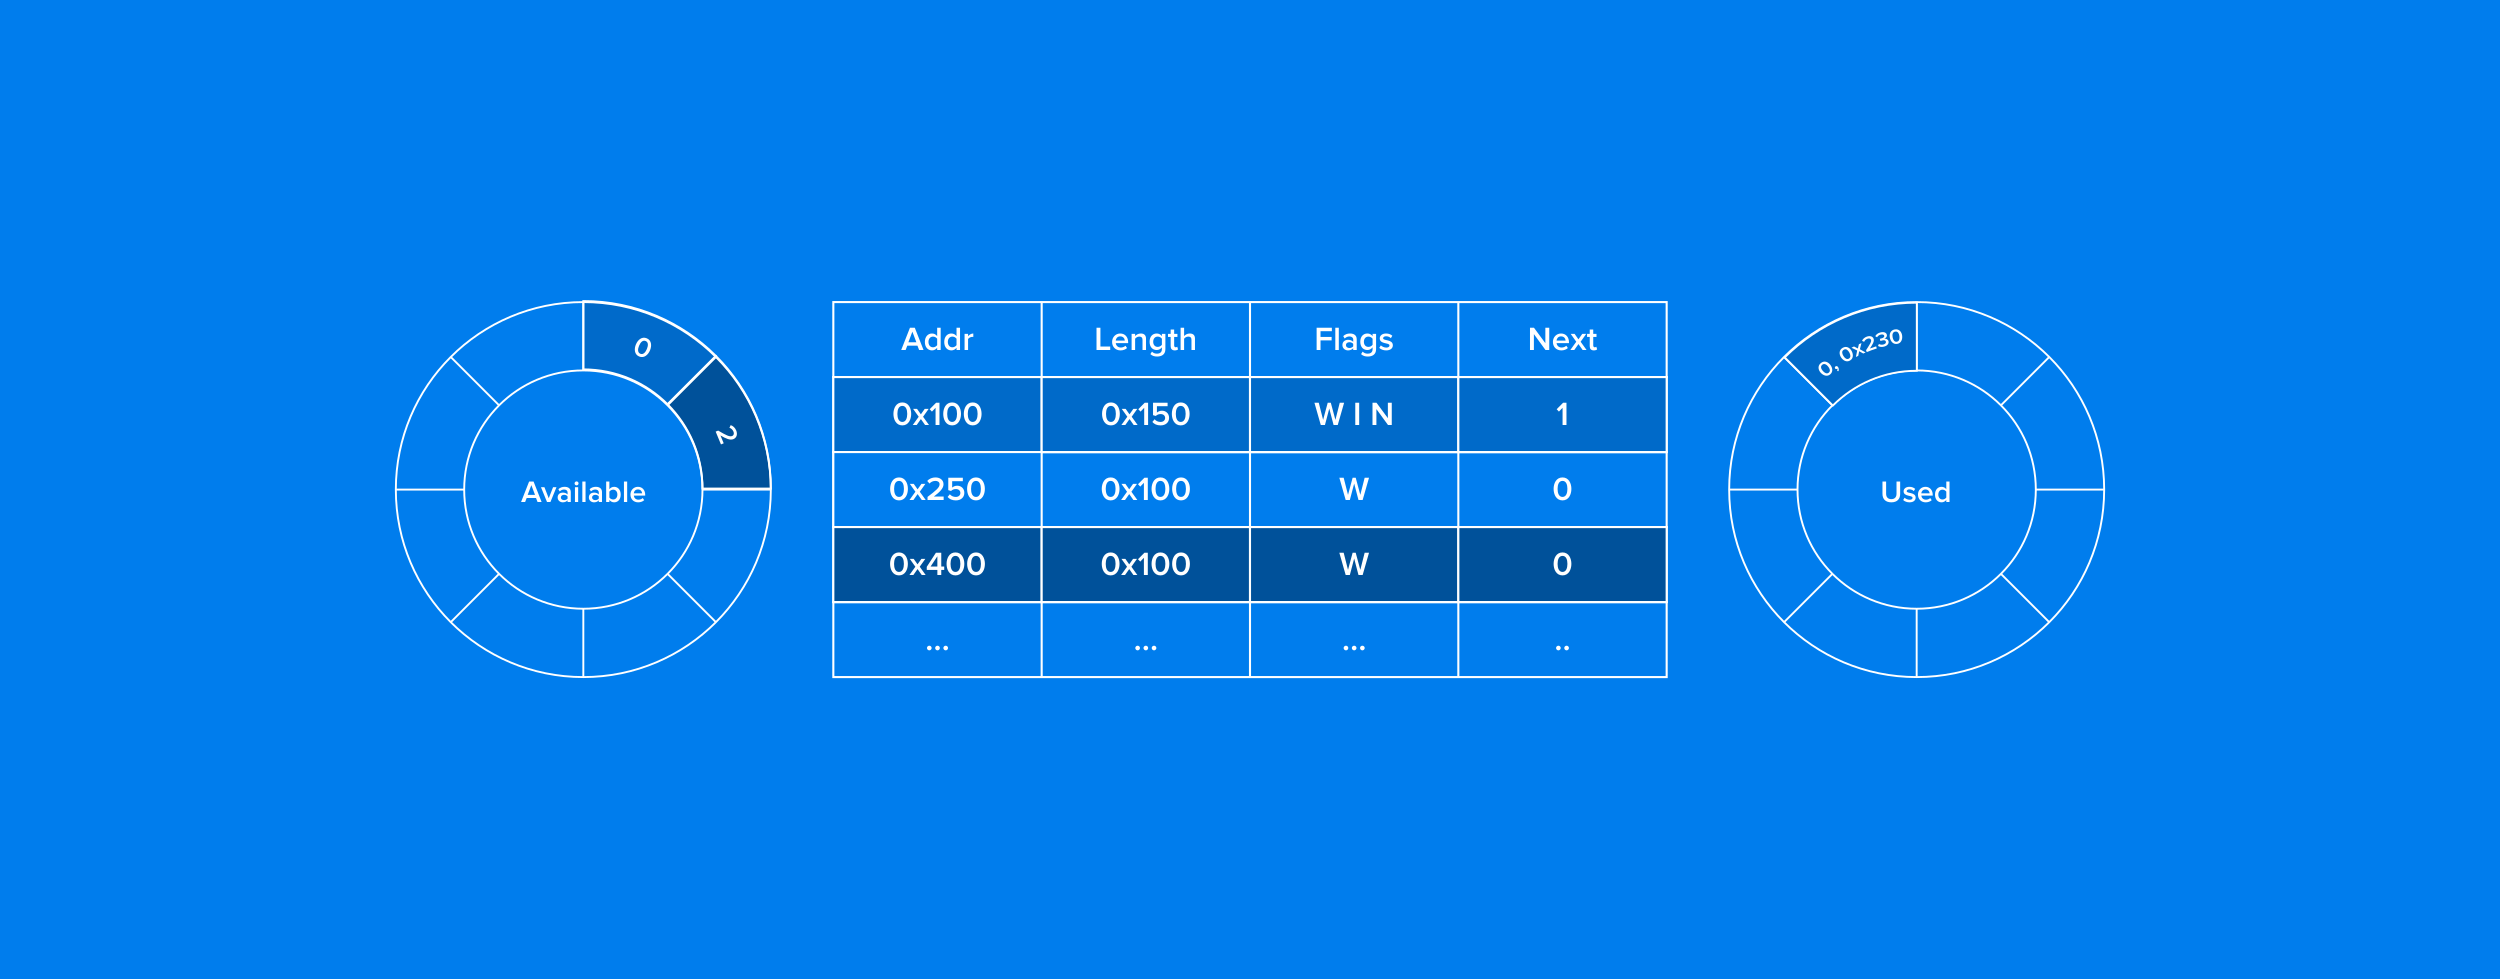 <svg width="1200" height="470" viewBox="0 0 1200 470" fill="none" xmlns="http://www.w3.org/2000/svg">
<rect width="1200" height="470" fill="#007DED"/>
<path d="M343.64 170.861L320.445 194.056C310.095 183.706 295.8 177.302 280 177.302V144.5C304.856 144.5 327.354 154.574 343.64 170.861Z" fill="black" fill-opacity="0.15" stroke="white" stroke-width="0.918" stroke-miterlimit="10"/>
<path d="M370 234.503H337.198C337.198 218.703 330.794 204.408 320.444 194.058L343.639 170.863C359.926 187.149 370 209.647 370 234.503Z" fill="black" fill-opacity="0.35" stroke="white" stroke-width="0.918" stroke-miterlimit="10"/>
<path d="M280 292.194C311.587 292.194 337.193 266.588 337.193 235.001C337.193 203.415 311.587 177.809 280 177.809C248.414 177.809 222.808 203.415 222.808 235.001C222.808 266.588 248.414 292.194 280 292.194Z" stroke="white" stroke-width="0.918" stroke-miterlimit="10"/>
<path d="M280 325C329.706 325 370 284.706 370 235C370 185.294 329.706 145 280 145C230.294 145 190 185.294 190 235C190 284.706 230.294 325 280 325Z" stroke="white" stroke-width="0.918" stroke-miterlimit="10"/>
<path d="M280 177.798V145" stroke="white" stroke-width="0.918" stroke-miterlimit="10"/>
<path d="M239.551 194.548L216.358 171.355" stroke="white" stroke-width="0.918" stroke-miterlimit="10"/>
<path d="M222.798 235.004H190" stroke="white" stroke-width="0.918" stroke-miterlimit="10"/>
<path d="M239.551 275.441L216.358 298.634" stroke="white" stroke-width="0.918" stroke-miterlimit="10"/>
<path d="M280 292.195V324.993" stroke="white" stroke-width="0.918" stroke-miterlimit="10"/>
<path d="M320.44 275.441L343.633 298.634" stroke="white" stroke-width="0.918" stroke-miterlimit="10"/>
<path d="M337.192 235.004H369.991" stroke="white" stroke-width="0.918" stroke-miterlimit="10"/>
<path d="M320.44 194.548L343.633 171.355" stroke="white" stroke-width="0.918" stroke-miterlimit="10"/>
<path d="M259.967 240.945H258.012L257.292 239.05H252.796L252.076 240.945H250.121L253.971 231.144H256.117L259.967 240.945ZM256.807 237.536L255.044 232.863L253.281 237.536H256.807ZM264.218 240.945H262.558L259.663 233.848H261.324L263.396 239.167L265.468 233.848H267.113L264.218 240.945ZM273.975 240.945H272.432V240.166C271.903 240.784 271.065 241.122 270.125 241.122C268.979 241.122 267.671 240.328 267.671 238.77C267.671 237.125 268.964 236.449 270.125 236.449C271.095 236.449 271.903 236.757 272.432 237.36V236.302C272.432 235.479 271.741 234.979 270.771 234.979C269.978 234.979 269.273 235.273 268.67 235.89L268.023 234.817C268.846 234.024 269.875 233.671 271.007 233.671C272.594 233.671 273.975 234.333 273.975 236.228V240.945ZM270.742 240.064C271.403 240.064 272.065 239.814 272.432 239.329V238.241C272.065 237.756 271.403 237.507 270.742 237.507C269.875 237.507 269.214 238.021 269.214 238.785C269.214 239.564 269.875 240.064 270.742 240.064ZM276.754 232.981C276.225 232.981 275.799 232.554 275.799 232.025C275.799 231.496 276.225 231.07 276.754 231.07C277.283 231.07 277.709 231.496 277.709 232.025C277.709 232.554 277.283 232.981 276.754 232.981ZM277.518 240.945H275.975V233.848H277.518V240.945ZM281.063 240.945H279.52V231.144H281.063V240.945ZM288.957 240.945H287.414V240.166C286.885 240.784 286.047 241.122 285.107 241.122C283.961 241.122 282.653 240.328 282.653 238.77C282.653 237.125 283.946 236.449 285.107 236.449C286.077 236.449 286.885 236.757 287.414 237.36V236.302C287.414 235.479 286.723 234.979 285.754 234.979C284.96 234.979 284.255 235.273 283.652 235.89L283.006 234.817C283.828 234.024 284.857 233.671 285.989 233.671C287.576 233.671 288.957 234.333 288.957 236.228V240.945ZM285.724 240.064C286.385 240.064 287.047 239.814 287.414 239.329V238.241C287.047 237.756 286.385 237.507 285.724 237.507C284.857 237.507 284.196 238.021 284.196 238.785C284.196 239.564 284.857 240.064 285.724 240.064ZM292.5 238.815C292.853 239.344 293.602 239.755 294.337 239.755C295.557 239.755 296.336 238.77 296.336 237.389C296.336 236.022 295.557 235.038 294.337 235.038C293.602 235.038 292.853 235.464 292.5 235.993V238.815ZM292.5 240.945H290.957V231.144H292.5V234.832C293.073 234.068 293.896 233.671 294.778 233.671C296.615 233.671 297.937 235.097 297.937 237.389C297.937 239.74 296.6 241.122 294.778 241.122C293.867 241.122 293.044 240.681 292.5 239.975V240.945ZM301.039 240.945H299.496V231.144H301.039V240.945ZM306.332 241.122C304.187 241.122 302.614 239.637 302.614 237.389C302.614 235.332 304.113 233.671 306.215 233.671C308.345 233.671 309.697 235.288 309.697 237.521V237.903H304.231C304.348 238.961 305.142 239.858 306.479 239.858C307.184 239.858 307.993 239.579 308.507 239.064L309.212 240.078C308.492 240.754 307.449 241.122 306.332 241.122ZM308.213 236.801C308.169 235.964 307.596 234.935 306.2 234.935C304.892 234.935 304.275 235.949 304.216 236.801H308.213Z" fill="white"/>
<path d="M343.532 207.169L344.716 206.682C348.569 208.939 350.202 209.783 351.431 209.279C352.321 208.912 352.395 207.976 352.073 207.196C351.661 206.205 350.954 205.618 350.119 205.325L350.725 204.059C351.954 204.435 352.89 205.444 353.385 206.637C354.064 208.279 353.743 210.077 352.046 210.783C350.468 211.435 348.477 210.582 345.826 209.031L347.376 212.783L346.064 213.325L343.523 207.187L343.532 207.169Z" fill="white"/>
<path d="M305.239 165.339C306.119 163.201 308.055 161.385 310.44 162.376C312.817 163.357 312.899 166.018 312.009 168.146C311.128 170.265 309.183 172.119 306.807 171.128C304.413 170.137 304.349 167.458 305.229 165.339H305.239ZM310.505 167.513C311.174 165.889 311.284 164.265 309.899 163.687C308.514 163.119 307.431 164.33 306.752 165.963C306.083 167.577 305.982 169.229 307.367 169.807C308.743 170.376 309.835 169.128 310.505 167.513Z" fill="white"/>
<rect x="400" y="145" width="400" height="36" stroke="white"/>
<path d="M499.5 145V181H500.5V145H499.5Z" fill="white"/>
<path d="M443.299 168H441.171L440.387 165.936H435.491L434.707 168H432.579L436.771 157.328H439.107L443.299 168ZM439.859 164.288L437.939 159.2L436.019 164.288H439.859ZM451.521 168H449.841V166.944C449.249 167.712 448.369 168.192 447.361 168.192C445.393 168.192 443.937 166.688 443.937 164.128C443.937 161.632 445.377 160.08 447.361 160.08C448.337 160.08 449.233 160.512 449.841 161.344V157.328H451.521V168ZM447.857 166.704C448.641 166.704 449.473 166.24 449.841 165.664V162.608C449.473 162.032 448.641 161.568 447.857 161.568C446.513 161.568 445.664 162.64 445.664 164.128C445.664 165.632 446.513 166.704 447.857 166.704ZM460.817 168H459.137V166.944C458.545 167.712 457.665 168.192 456.657 168.192C454.689 168.192 453.233 166.688 453.233 164.128C453.233 161.632 454.673 160.08 456.657 160.08C457.633 160.08 458.529 160.512 459.137 161.344V157.328H460.817V168ZM457.153 166.704C457.937 166.704 458.769 166.24 459.137 165.664V162.608C458.769 162.032 457.937 161.568 457.153 161.568C455.809 161.568 454.961 162.64 454.961 164.128C454.961 165.632 455.809 166.704 457.153 166.704ZM464.674 168H462.994V160.272H464.674V161.392C465.266 160.656 466.194 160.08 467.186 160.08V161.744C467.042 161.712 466.882 161.696 466.674 161.696C465.954 161.696 465.01 162.176 464.674 162.736V168Z" fill="white"/>
<path d="M599.5 145V181H600.5V145H599.5Z" fill="white"/>
<path d="M532.904 168H526.328V157.328H528.2V166.352H532.904V168ZM537.852 168.192C535.516 168.192 533.804 166.576 533.804 164.128C533.804 161.888 535.436 160.08 537.724 160.08C540.044 160.08 541.516 161.84 541.516 164.272V164.688H535.564C535.692 165.84 536.556 166.816 538.012 166.816C538.78 166.816 539.66 166.512 540.22 165.952L540.988 167.056C540.204 167.792 539.068 168.192 537.852 168.192ZM539.9 163.488C539.852 162.576 539.228 161.456 537.708 161.456C536.284 161.456 535.612 162.56 535.548 163.488H539.9ZM550.086 168H548.406V163.168C548.406 161.952 547.782 161.568 546.838 161.568C545.99 161.568 545.254 162.08 544.854 162.592V168H543.174V160.272H544.854V161.312C545.366 160.704 546.374 160.08 547.59 160.08C549.254 160.08 550.086 160.976 550.086 162.56V168ZM555.42 171.136C554.108 171.136 553.132 170.848 552.172 169.984L552.956 168.768C553.596 169.488 554.396 169.76 555.42 169.76C556.524 169.76 557.708 169.248 557.708 167.6V166.72C557.116 167.504 556.236 168.016 555.228 168.016C553.26 168.016 551.804 166.592 551.804 164.048C551.804 161.536 553.228 160.08 555.228 160.08C556.204 160.08 557.084 160.512 557.708 161.344V160.272H559.388V167.6C559.388 170.384 557.308 171.136 555.42 171.136ZM555.724 166.512C556.508 166.512 557.324 166.048 557.708 165.488V162.592C557.324 162.032 556.508 161.568 555.724 161.568C554.38 161.568 553.532 162.56 553.532 164.048C553.532 165.536 554.38 166.512 555.724 166.512ZM563.901 168.192C562.589 168.192 561.917 167.488 561.917 166.192V161.728H560.637V160.272H561.917V158.16H563.597V160.272H565.165V161.728H563.597V165.776C563.597 166.304 563.853 166.704 564.333 166.704C564.653 166.704 564.941 166.56 565.069 166.416L565.469 167.696C565.165 167.968 564.669 168.192 563.901 168.192ZM573.586 168H571.906V163.136C571.906 161.92 571.298 161.568 570.354 161.568C569.49 161.568 568.754 162.08 568.37 162.592V168H566.69V157.328H568.37V161.312C568.882 160.704 569.874 160.08 571.09 160.08C572.754 160.08 573.586 160.944 573.586 162.528V168Z" fill="white"/>
<path d="M699.5 145V181H700.5V145H699.5Z" fill="white"/>
<path d="M633.852 168H631.98V157.328H639.292V158.976H633.852V161.728H639.18V163.376H633.852V168ZM642.627 168H640.947V157.328H642.627V168ZM651.223 168H649.543V167.152C648.967 167.824 648.055 168.192 647.031 168.192C645.783 168.192 644.359 167.328 644.359 165.632C644.359 163.84 645.767 163.104 647.031 163.104C648.087 163.104 648.967 163.44 649.543 164.096V162.944C649.543 162.048 648.791 161.504 647.735 161.504C646.871 161.504 646.103 161.824 645.447 162.496L644.743 161.328C645.639 160.464 646.759 160.08 647.991 160.08C649.719 160.08 651.223 160.8 651.223 162.864V168ZM647.703 167.04C648.423 167.04 649.143 166.768 649.543 166.24V165.056C649.143 164.528 648.423 164.256 647.703 164.256C646.759 164.256 646.039 164.816 646.039 165.648C646.039 166.496 646.759 167.04 647.703 167.04ZM656.553 171.136C655.241 171.136 654.265 170.848 653.305 169.984L654.089 168.768C654.729 169.488 655.529 169.76 656.553 169.76C657.657 169.76 658.841 169.248 658.841 167.6V166.72C658.249 167.504 657.369 168.016 656.361 168.016C654.393 168.016 652.937 166.592 652.937 164.048C652.937 161.536 654.361 160.08 656.361 160.08C657.337 160.08 658.217 160.512 658.841 161.344V160.272H660.521V167.6C660.521 170.384 658.441 171.136 656.553 171.136ZM656.857 166.512C657.641 166.512 658.457 166.048 658.841 165.488V162.592C658.457 162.032 657.641 161.568 656.857 161.568C655.513 161.568 654.664 162.56 654.664 164.048C654.664 165.536 655.513 166.512 656.857 166.512ZM665.353 168.192C664.025 168.192 662.841 167.76 662.041 166.976L662.809 165.776C663.353 166.336 664.425 166.848 665.417 166.848C666.425 166.848 666.953 166.432 666.953 165.824C666.953 164.304 662.281 165.392 662.281 162.416C662.281 161.152 663.369 160.08 665.321 160.08C666.633 160.08 667.625 160.544 668.313 161.152L667.609 162.336C667.145 161.824 666.297 161.408 665.321 161.408C664.441 161.408 663.897 161.824 663.897 162.368C663.897 163.728 668.569 162.704 668.569 165.776C668.569 167.152 667.433 168.192 665.353 168.192Z" fill="white"/>
<path d="M743.642 168H741.834L736.266 160.368V168H734.394V157.328H736.314L741.77 164.72V157.328H743.642V168ZM749.445 168.192C747.109 168.192 745.397 166.576 745.397 164.128C745.397 161.888 747.029 160.08 749.317 160.08C751.637 160.08 753.109 161.84 753.109 164.272V164.688H747.157C747.285 165.84 748.149 166.816 749.605 166.816C750.373 166.816 751.253 166.512 751.813 165.952L752.581 167.056C751.797 167.792 750.661 168.192 749.445 168.192ZM751.493 163.488C751.445 162.576 750.821 161.456 749.301 161.456C747.877 161.456 747.205 162.56 747.141 163.488H751.493ZM761.552 168H759.664L757.664 165.152L755.648 168H753.76L756.608 164.032L753.936 160.272H755.824L757.648 162.88L759.488 160.272H761.376L758.704 164.032L761.552 168ZM765.057 168.192C763.745 168.192 763.073 167.488 763.073 166.192V161.728H761.793V160.272H763.073V158.16H764.753V160.272H766.321V161.728H764.753V165.776C764.753 166.304 765.009 166.704 765.489 166.704C765.809 166.704 766.097 166.56 766.225 166.416L766.625 167.696C766.321 167.968 765.825 168.192 765.057 168.192Z" fill="white"/>
<rect x="400" y="181" width="400" height="36" stroke="white"/>
<rect x="400" y="181" width="100" height="36" fill="#006AC9"/>
<rect x="400" y="181" width="100" height="36" stroke="white"/>
<path d="M433.116 204.192C430.108 204.192 428.844 201.344 428.844 198.672C428.844 195.984 430.108 193.168 433.116 193.168C436.108 193.168 437.372 195.984 437.372 198.672C437.372 201.344 436.108 204.192 433.116 204.192ZM433.116 202.528C434.844 202.528 435.468 200.704 435.468 198.672C435.468 196.624 434.86 194.832 433.116 194.832C431.372 194.832 430.748 196.624 430.748 198.672C430.748 200.704 431.372 202.528 433.116 202.528ZM445.919 204H444.031L442.031 201.152L440.015 204H438.127L440.975 200.032L438.303 196.272H440.191L442.015 198.88L443.855 196.272H445.743L443.071 200.032L445.919 204ZM450.944 204H449.072V195.744L447.328 197.568L446.24 196.432L449.312 193.328H450.944V204ZM457.022 204.192C454.014 204.192 452.75 201.344 452.75 198.672C452.75 195.984 454.014 193.168 457.022 193.168C460.014 193.168 461.278 195.984 461.278 198.672C461.278 201.344 460.014 204.192 457.022 204.192ZM457.022 202.528C458.75 202.528 459.374 200.704 459.374 198.672C459.374 196.624 458.766 194.832 457.022 194.832C455.278 194.832 454.654 196.624 454.654 198.672C454.654 200.704 455.278 202.528 457.022 202.528ZM466.897 204.192C463.889 204.192 462.625 201.344 462.625 198.672C462.625 195.984 463.889 193.168 466.897 193.168C469.889 193.168 471.153 195.984 471.153 198.672C471.153 201.344 469.889 204.192 466.897 204.192ZM466.897 202.528C468.625 202.528 469.249 200.704 469.249 198.672C469.249 196.624 468.641 194.832 466.897 194.832C465.153 194.832 464.529 196.624 464.529 198.672C464.529 200.704 465.153 202.528 466.897 202.528Z" fill="white"/>
<rect x="500" y="181" width="100" height="36" fill="#006AC9"/>
<rect x="500" y="181" width="100" height="36" stroke="white"/>
<path d="M533.257 204.192C530.249 204.192 528.985 201.344 528.985 198.672C528.985 195.984 530.249 193.168 533.257 193.168C536.249 193.168 537.513 195.984 537.513 198.672C537.513 201.344 536.249 204.192 533.257 204.192ZM533.257 202.528C534.985 202.528 535.609 200.704 535.609 198.672C535.609 196.624 535.001 194.832 533.257 194.832C531.513 194.832 530.889 196.624 530.889 198.672C530.889 200.704 531.513 202.528 533.257 202.528ZM546.06 204H544.172L542.172 201.152L540.156 204H538.268L541.116 200.032L538.444 196.272H540.332L542.156 198.88L543.996 196.272H545.884L543.212 200.032L546.06 204ZM551.085 204H549.213V195.744L547.469 197.568L546.381 196.432L549.453 193.328H551.085V204ZM557.083 204.192C555.259 204.192 553.995 203.552 553.131 202.544L554.203 201.248C554.907 202.08 555.883 202.528 557.067 202.528C558.427 202.528 559.259 201.696 559.259 200.64C559.259 199.504 558.427 198.752 557.115 198.752C556.219 198.752 555.467 199.024 554.779 199.664L553.451 199.28V193.328H560.443V194.976H555.323V198.048C555.851 197.552 556.715 197.136 557.739 197.136C559.547 197.136 561.163 198.384 561.163 200.576C561.163 202.784 559.467 204.192 557.083 204.192ZM566.757 204.192C563.749 204.192 562.485 201.344 562.485 198.672C562.485 195.984 563.749 193.168 566.757 193.168C569.749 193.168 571.013 195.984 571.013 198.672C571.013 201.344 569.749 204.192 566.757 204.192ZM566.757 202.528C568.485 202.528 569.109 200.704 569.109 198.672C569.109 196.624 568.501 194.832 566.757 194.832C565.013 194.832 564.389 196.624 564.389 198.672C564.389 200.704 565.013 202.528 566.757 202.528Z" fill="white"/>
<rect x="600" y="181" width="100" height="36" fill="#006AC9"/>
<rect x="600" y="181" width="100" height="36" stroke="white"/>
<path d="M642.116 204H640.116L638.052 196.112L635.972 204H633.972L630.932 193.328H633.012L635.092 201.536L637.3 193.328H638.788L640.996 201.536L643.076 193.328H645.172L642.116 204ZM652.406 204H650.534V193.328H652.406V204ZM668.048 204H666.24L660.672 196.368V204H658.8V193.328H660.72L666.176 200.72V193.328H668.048V204Z" fill="white"/>
<rect x="700" y="181" width="100" height="36" fill="#006AC9"/>
<rect x="700" y="181" width="100" height="36" stroke="white"/>
<path d="M751.905 204H750.033V195.744L748.289 197.568L747.201 196.432L750.273 193.328H751.905V204Z" fill="white"/>
<rect x="400" y="217" width="400" height="36" stroke="white"/>
<rect x="400" y="217" width="100" height="36" fill="#007DED"/>
<rect x="400" y="217" width="100" height="36" stroke="white"/>
<path d="M431.538 240.192C428.53 240.192 427.266 237.344 427.266 234.672C427.266 231.984 428.53 229.168 431.538 229.168C434.53 229.168 435.794 231.984 435.794 234.672C435.794 237.344 434.53 240.192 431.538 240.192ZM431.538 238.528C433.266 238.528 433.89 236.704 433.89 234.672C433.89 232.624 433.282 230.832 431.538 230.832C429.794 230.832 429.17 232.624 429.17 234.672C429.17 236.704 429.794 238.528 431.538 238.528ZM444.341 240H442.453L440.453 237.152L438.437 240H436.549L439.397 236.032L436.725 232.272H438.613L440.437 234.88L442.277 232.272H444.165L441.493 236.032L444.341 240ZM452.95 240H445.222V238.512C449.366 235.376 450.998 234 450.998 232.448C450.998 231.328 450.022 230.832 449.046 230.832C447.798 230.832 446.854 231.328 446.166 232.096L445.078 230.88C446.022 229.728 447.526 229.168 449.03 229.168C451.094 229.168 452.886 230.32 452.886 232.448C452.886 234.432 451.078 236.192 448.23 238.352H452.95V240ZM458.802 240.192C456.978 240.192 455.714 239.552 454.85 238.544L455.922 237.248C456.626 238.08 457.602 238.528 458.786 238.528C460.146 238.528 460.978 237.696 460.978 236.64C460.978 235.504 460.146 234.752 458.834 234.752C457.938 234.752 457.186 235.024 456.498 235.664L455.17 235.28V229.328H462.161V230.976H457.042V234.048C457.57 233.552 458.434 233.136 459.458 233.136C461.266 233.136 462.882 234.384 462.882 236.576C462.882 238.784 461.186 240.192 458.802 240.192ZM468.475 240.192C465.467 240.192 464.203 237.344 464.203 234.672C464.203 231.984 465.467 229.168 468.475 229.168C471.467 229.168 472.731 231.984 472.731 234.672C472.731 237.344 471.467 240.192 468.475 240.192ZM468.475 238.528C470.203 238.528 470.827 236.704 470.827 234.672C470.827 232.624 470.219 230.832 468.475 230.832C466.731 230.832 466.107 232.624 466.107 234.672C466.107 236.704 466.731 238.528 468.475 238.528Z" fill="white"/>
<path d="M599.5 217V253H600.5V217H599.5Z" fill="white"/>
<path d="M533.116 240.192C530.108 240.192 528.844 237.344 528.844 234.672C528.844 231.984 530.108 229.168 533.116 229.168C536.108 229.168 537.372 231.984 537.372 234.672C537.372 237.344 536.108 240.192 533.116 240.192ZM533.116 238.528C534.844 238.528 535.468 236.704 535.468 234.672C535.468 232.624 534.86 230.832 533.116 230.832C531.372 230.832 530.748 232.624 530.748 234.672C530.748 236.704 531.372 238.528 533.116 238.528ZM545.919 240H544.031L542.031 237.152L540.015 240H538.127L540.975 236.032L538.303 232.272H540.191L542.015 234.88L543.855 232.272H545.743L543.071 236.032L545.919 240ZM550.944 240H549.072V231.744L547.328 233.568L546.24 232.432L549.312 229.328H550.944V240ZM557.022 240.192C554.014 240.192 552.75 237.344 552.75 234.672C552.75 231.984 554.014 229.168 557.022 229.168C560.014 229.168 561.278 231.984 561.278 234.672C561.278 237.344 560.014 240.192 557.022 240.192ZM557.022 238.528C558.75 238.528 559.374 236.704 559.374 234.672C559.374 232.624 558.766 230.832 557.022 230.832C555.278 230.832 554.654 232.624 554.654 234.672C554.654 236.704 555.278 238.528 557.022 238.528ZM566.897 240.192C563.889 240.192 562.625 237.344 562.625 234.672C562.625 231.984 563.889 229.168 566.897 229.168C569.889 229.168 571.153 231.984 571.153 234.672C571.153 237.344 569.889 240.192 566.897 240.192ZM566.897 238.528C568.625 238.528 569.249 236.704 569.249 234.672C569.249 232.624 568.641 230.832 566.897 230.832C565.153 230.832 564.529 232.624 564.529 234.672C564.529 236.704 565.153 238.528 566.897 238.528Z" fill="white"/>
<path d="M699.5 217V253H700.5V217H699.5Z" fill="white"/>
<path d="M654.069 240H652.069L650.005 232.112L647.925 240H645.925L642.885 229.328H644.965L647.045 237.536L649.253 229.328H650.741L652.949 237.536L655.029 229.328H657.125L654.069 240Z" fill="white"/>
<path d="M750.007 240.192C746.999 240.192 745.735 237.344 745.735 234.672C745.735 231.984 746.999 229.168 750.007 229.168C752.999 229.168 754.263 231.984 754.263 234.672C754.263 237.344 752.999 240.192 750.007 240.192ZM750.007 238.528C751.735 238.528 752.359 236.704 752.359 234.672C752.359 232.624 751.751 230.832 750.007 230.832C748.263 230.832 747.639 232.624 747.639 234.672C747.639 236.704 748.263 238.528 750.007 238.528Z" fill="white"/>
<rect x="400" y="253" width="400" height="36" stroke="white"/>
<rect x="400" y="253" width="100" height="36" fill="#00519A"/>
<rect x="400" y="253" width="100" height="36" stroke="white"/>
<path d="M431.514 276.192C428.506 276.192 427.242 273.344 427.242 270.672C427.242 267.984 428.506 265.168 431.514 265.168C434.506 265.168 435.77 267.984 435.77 270.672C435.77 273.344 434.506 276.192 431.514 276.192ZM431.514 274.528C433.242 274.528 433.866 272.704 433.866 270.672C433.866 268.624 433.258 266.832 431.514 266.832C429.77 266.832 429.146 268.624 429.146 270.672C429.146 272.704 429.77 274.528 431.514 274.528ZM444.317 276H442.429L440.429 273.152L438.413 276H436.525L439.373 272.032L436.701 268.272H438.589L440.413 270.88L442.253 268.272H444.141L441.469 272.032L444.317 276ZM451.806 276H449.934V273.584H444.846V272.08L449.23 265.328H451.806V271.936H453.23V273.584H451.806V276ZM449.934 271.936V267.008L446.686 271.936H449.934ZM458.624 276.192C455.616 276.192 454.352 273.344 454.352 270.672C454.352 267.984 455.616 265.168 458.624 265.168C461.616 265.168 462.88 267.984 462.88 270.672C462.88 273.344 461.616 276.192 458.624 276.192ZM458.624 274.528C460.352 274.528 460.976 272.704 460.976 270.672C460.976 268.624 460.368 266.832 458.624 266.832C456.88 266.832 456.256 268.624 456.256 270.672C456.256 272.704 456.88 274.528 458.624 274.528ZM468.499 276.192C465.491 276.192 464.227 273.344 464.227 270.672C464.227 267.984 465.491 265.168 468.499 265.168C471.491 265.168 472.755 267.984 472.755 270.672C472.755 273.344 471.491 276.192 468.499 276.192ZM468.499 274.528C470.227 274.528 470.851 272.704 470.851 270.672C470.851 268.624 470.243 266.832 468.499 266.832C466.755 266.832 466.131 268.624 466.131 270.672C466.131 272.704 466.755 274.528 468.499 274.528Z" fill="white"/>
<rect x="500" y="253" width="100" height="36" fill="#00519A"/>
<rect x="500" y="253" width="100" height="36" stroke="white"/>
<path d="M533.116 276.192C530.108 276.192 528.844 273.344 528.844 270.672C528.844 267.984 530.108 265.168 533.116 265.168C536.108 265.168 537.372 267.984 537.372 270.672C537.372 273.344 536.108 276.192 533.116 276.192ZM533.116 274.528C534.844 274.528 535.468 272.704 535.468 270.672C535.468 268.624 534.86 266.832 533.116 266.832C531.372 266.832 530.748 268.624 530.748 270.672C530.748 272.704 531.372 274.528 533.116 274.528ZM545.919 276H544.031L542.031 273.152L540.015 276H538.127L540.975 272.032L538.303 268.272H540.191L542.015 270.88L543.855 268.272H545.743L543.071 272.032L545.919 276ZM550.944 276H549.072V267.744L547.328 269.568L546.24 268.432L549.312 265.328H550.944V276ZM557.022 276.192C554.014 276.192 552.75 273.344 552.75 270.672C552.75 267.984 554.014 265.168 557.022 265.168C560.014 265.168 561.278 267.984 561.278 270.672C561.278 273.344 560.014 276.192 557.022 276.192ZM557.022 274.528C558.75 274.528 559.374 272.704 559.374 270.672C559.374 268.624 558.766 266.832 557.022 266.832C555.278 266.832 554.654 268.624 554.654 270.672C554.654 272.704 555.278 274.528 557.022 274.528ZM566.897 276.192C563.889 276.192 562.625 273.344 562.625 270.672C562.625 267.984 563.889 265.168 566.897 265.168C569.889 265.168 571.153 267.984 571.153 270.672C571.153 273.344 569.889 276.192 566.897 276.192ZM566.897 274.528C568.625 274.528 569.249 272.704 569.249 270.672C569.249 268.624 568.641 266.832 566.897 266.832C565.153 266.832 564.529 268.624 564.529 270.672C564.529 272.704 565.153 274.528 566.897 274.528Z" fill="white"/>
<rect x="600" y="253" width="100" height="36" fill="#00519A"/>
<rect x="600" y="253" width="100" height="36" stroke="white"/>
<path d="M654.069 276H652.069L650.005 268.112L647.925 276H645.925L642.885 265.328H644.965L647.045 273.536L649.253 265.328H650.741L652.949 273.536L655.029 265.328H657.125L654.069 276Z" fill="white"/>
<rect x="700" y="253" width="100" height="36" fill="#00519A"/>
<rect x="700" y="253" width="100" height="36" stroke="white"/>
<path d="M750.007 276.192C746.999 276.192 745.735 273.344 745.735 270.672C745.735 267.984 746.999 265.168 750.007 265.168C752.999 265.168 754.263 267.984 754.263 270.672C754.263 273.344 752.999 276.192 750.007 276.192ZM750.007 274.528C751.735 274.528 752.359 272.704 752.359 270.672C752.359 268.624 751.751 266.832 750.007 266.832C748.263 266.832 747.639 268.624 747.639 270.672C747.639 272.704 748.263 274.528 750.007 274.528Z" fill="white"/>
<rect x="400" y="289" width="400" height="36" stroke="white"/>
<path d="M499.5 289V325H500.5V289H499.5Z" fill="white"/>
<path d="M446.062 312.176C445.454 312.176 444.942 311.648 444.942 311.04C444.942 310.448 445.454 309.936 446.062 309.936C446.67 309.936 447.182 310.448 447.182 311.04C447.182 311.648 446.67 312.176 446.062 312.176ZM449.999 312.176C449.391 312.176 448.879 311.648 448.879 311.04C448.879 310.448 449.391 309.936 449.999 309.936C450.607 309.936 451.119 310.448 451.119 311.04C451.119 311.648 450.607 312.176 449.999 312.176ZM453.937 312.176C453.329 312.176 452.817 311.648 452.817 311.04C452.817 310.448 453.329 309.936 453.937 309.936C454.545 309.936 455.057 310.448 455.057 311.04C455.057 311.648 454.545 312.176 453.937 312.176Z" fill="white"/>
<path d="M599.5 289V325H600.5V289H599.5Z" fill="white"/>
<path d="M546.062 312.176C545.454 312.176 544.942 311.648 544.942 311.04C544.942 310.448 545.454 309.936 546.062 309.936C546.67 309.936 547.182 310.448 547.182 311.04C547.182 311.648 546.67 312.176 546.062 312.176ZM549.999 312.176C549.391 312.176 548.879 311.648 548.879 311.04C548.879 310.448 549.391 309.936 549.999 309.936C550.607 309.936 551.119 310.448 551.119 311.04C551.119 311.648 550.607 312.176 549.999 312.176ZM553.937 312.176C553.329 312.176 552.817 311.648 552.817 311.04C552.817 310.448 553.329 309.936 553.937 309.936C554.545 309.936 555.057 310.448 555.057 311.04C555.057 311.648 554.545 312.176 553.937 312.176Z" fill="white"/>
<path d="M699.5 289V325H700.5V289H699.5Z" fill="white"/>
<path d="M646.062 312.176C645.454 312.176 644.942 311.648 644.942 311.04C644.942 310.448 645.454 309.936 646.062 309.936C646.67 309.936 647.182 310.448 647.182 311.04C647.182 311.648 646.67 312.176 646.062 312.176ZM649.999 312.176C649.391 312.176 648.879 311.648 648.879 311.04C648.879 310.448 649.391 309.936 649.999 309.936C650.607 309.936 651.119 310.448 651.119 311.04C651.119 311.648 650.607 312.176 649.999 312.176ZM653.937 312.176C653.329 312.176 652.817 311.648 652.817 311.04C652.817 310.448 653.329 309.936 653.937 309.936C654.545 309.936 655.057 310.448 655.057 311.04C655.057 311.648 654.545 312.176 653.937 312.176Z" fill="white"/>
<path d="M748.031 312.176C747.423 312.176 746.911 311.648 746.911 311.04C746.911 310.448 747.423 309.936 748.031 309.936C748.639 309.936 749.151 310.448 749.151 311.04C749.151 311.648 748.639 312.176 748.031 312.176ZM751.968 312.176C751.36 312.176 750.848 311.648 750.848 311.04C750.848 310.448 751.36 309.936 751.968 309.936C752.576 309.936 753.088 310.448 753.088 311.04C753.088 311.648 752.576 312.176 751.968 312.176Z" fill="white"/>
<path d="M920 292.194C951.586 292.194 977.192 266.588 977.192 235.001C977.192 203.415 951.586 177.809 920 177.809C888.413 177.809 862.807 203.415 862.807 235.001C862.807 266.588 888.413 292.194 920 292.194Z" stroke="white" stroke-width="0.918" stroke-miterlimit="10"/>
<path d="M920 325C969.706 325 1010 284.706 1010 235C1010 185.294 969.706 145 920 145C870.294 145 830 185.294 830 235C830 284.706 870.294 325 920 325Z" stroke="white" stroke-width="0.918" stroke-miterlimit="10"/>
<path d="M920 177.798V145" stroke="white" stroke-width="0.918" stroke-miterlimit="10"/>
<path d="M879.551 194.552L856.358 171.359" stroke="white" stroke-width="0.918" stroke-miterlimit="10"/>
<g clip-path="url(#clip0_876_1782)">
<path d="M920.068 145.285V177.968C904.325 177.968 890.082 184.349 879.761 194.662L856.649 171.55C872.877 155.323 895.302 145.285 920.068 145.285Z" fill="#006AC9" stroke="white" stroke-width="0.914" stroke-miterlimit="10"/>
<g clip-path="url(#clip1_876_1782)">
<path d="M873.984 178.96C872.823 177.706 872.277 175.732 873.979 174.291C875.684 172.872 877.524 173.756 878.562 175.118C879.595 176.482 880.02 178.422 878.507 179.687C876.994 180.967 875.149 180.219 873.984 178.96ZM877.514 175.939C876.703 174.916 875.641 174.291 874.663 175.103C873.688 175.921 874.114 177.089 874.978 178.066C875.839 179.037 876.924 179.629 877.821 178.869C878.711 178.127 878.321 176.957 877.514 175.939Z" fill="white"/>
<path d="M882.479 178.136C882.266 178.129 882.053 178.121 881.84 178.113C881.993 177.759 882.035 177.208 881.882 176.889C881.869 176.909 881.817 176.978 881.755 177.021C881.476 177.23 881.084 177.176 880.858 176.875C880.631 176.574 880.702 176.123 881.034 175.882C881.395 175.621 881.908 175.664 882.25 176.152C882.662 176.728 882.705 177.48 882.482 178.143L882.479 178.136Z" fill="white"/>
<path d="M883.698 171.532C882.775 170.095 882.575 168.06 884.488 166.95C886.4 165.856 888.055 167.057 888.837 168.58C889.62 170.103 889.699 172.087 887.999 173.056C886.298 174.039 884.623 172.974 883.698 171.532ZM887.665 169.195C887.046 168.047 886.109 167.238 885.018 167.869C883.928 168.5 884.145 169.719 884.824 170.832C885.5 171.939 886.466 172.713 887.472 172.128C888.469 171.554 888.291 170.34 887.671 169.192L887.665 169.195Z" fill="white"/>
<path d="M894.367 169.695C893.723 169.314 893.069 168.946 892.402 168.583C892.244 169.321 892.094 170.062 891.96 170.805C891.588 170.989 891.215 171.174 890.842 171.358C891.015 170.322 891.215 169.28 891.445 168.24C890.547 167.78 889.64 167.332 888.713 166.907C889.114 166.703 889.511 166.507 889.915 166.308C890.544 166.621 891.166 166.937 891.782 167.27C891.935 166.587 892.098 165.907 892.272 165.221C892.682 165.035 893.09 164.864 893.505 164.69C893.234 165.674 892.976 166.652 892.748 167.632C893.687 168.133 894.607 168.658 895.511 169.197C895.127 169.357 894.746 169.523 894.365 169.688L894.367 169.695Z" fill="white"/>
<path d="M896.052 168.987C895.935 168.696 895.814 168.399 895.697 168.108C897.538 165.212 898.417 164.034 898.08 163.095C897.852 162.412 897.086 162.342 896.424 162.583C895.581 162.884 895.058 163.429 894.785 164.062C894.448 163.916 894.112 163.769 893.773 163.632C894.124 162.693 895.017 161.958 896.053 161.584C897.474 161.072 898.951 161.373 899.355 162.672C899.74 163.881 898.855 165.325 897.545 167.283C898.537 166.914 899.534 166.572 900.54 166.249C900.647 166.583 900.754 166.916 900.86 167.249C899.238 167.763 897.637 168.341 896.058 168.985L896.052 168.987Z" fill="white"/>
<path d="M901.442 166.041C901.581 165.723 901.73 165.408 901.879 165.094C902.469 165.454 903.28 165.557 904.016 165.364C904.927 165.129 905.367 164.6 905.225 163.991C905.069 163.336 904.441 163.172 903.409 163.439C903.108 163.517 902.707 163.639 902.605 163.678C902.508 163.333 902.414 162.979 902.317 162.634C902.44 162.608 902.861 162.498 903.142 162.423C903.998 162.198 904.586 161.781 904.438 161.175C904.295 160.566 903.536 160.41 902.708 160.63C901.938 160.83 901.383 161.255 900.996 161.887C900.707 161.712 900.418 161.536 900.125 161.37C900.516 160.601 901.304 159.898 902.563 159.572C904.204 159.148 905.456 159.596 905.693 160.709C905.885 161.609 905.164 162.311 904.456 162.596C905.173 162.495 906.275 162.794 906.496 163.824C906.738 164.964 905.899 165.982 904.316 166.388C903.11 166.697 902.083 166.498 901.432 166.053L901.442 166.041Z" fill="white"/>
<path d="M907.142 162.117C906.791 160.442 907.339 158.471 909.536 158.116C911.731 157.775 912.861 159.485 913.039 161.193C913.223 162.898 912.581 164.777 910.628 165.074C908.668 165.39 907.485 163.794 907.135 162.119L907.142 162.117ZM911.719 161.352C911.55 160.059 910.965 158.97 909.708 159.168C908.45 159.365 908.219 160.586 908.45 161.866C908.686 163.143 909.306 164.209 910.465 164.026C911.612 163.848 911.882 162.647 911.713 161.354L911.719 161.352Z" fill="white"/>
</g>
</g>
<path d="M862.798 235H830" stroke="white" stroke-width="0.918" stroke-miterlimit="10"/>
<path d="M879.551 275.441L856.358 298.634" stroke="white" stroke-width="0.918" stroke-miterlimit="10"/>
<path d="M920 292.195V324.993" stroke="white" stroke-width="0.918" stroke-miterlimit="10"/>
<path d="M960.44 275.441L983.633 298.634" stroke="white" stroke-width="0.918" stroke-miterlimit="10"/>
<path d="M977.192 235H1009.99" stroke="white" stroke-width="0.918" stroke-miterlimit="10"/>
<path d="M960.44 194.552L983.633 171.359" stroke="white" stroke-width="0.918" stroke-miterlimit="10"/>
<path d="M907.832 241.122C904.996 241.122 903.585 239.49 903.585 237.066V231.144H905.334V237.022C905.334 238.579 906.201 239.593 907.832 239.593C909.463 239.593 910.33 238.579 910.33 237.022V231.144H912.079V237.066C912.079 239.49 910.683 241.122 907.832 241.122ZM916.557 241.122C915.337 241.122 914.25 240.725 913.515 240.005L914.22 238.903C914.72 239.417 915.704 239.887 916.615 239.887C917.541 239.887 918.026 239.505 918.026 238.947C918.026 237.551 913.735 238.55 913.735 235.817C913.735 234.656 914.735 233.671 916.527 233.671C917.732 233.671 918.643 234.097 919.275 234.656L918.629 235.743C918.203 235.273 917.424 234.891 916.527 234.891C915.719 234.891 915.219 235.273 915.219 235.773C915.219 237.022 919.51 236.081 919.51 238.903C919.51 240.166 918.467 241.122 916.557 241.122ZM924.34 241.122C922.195 241.122 920.623 239.637 920.623 237.389C920.623 235.332 922.121 233.671 924.223 233.671C926.354 233.671 927.706 235.288 927.706 237.521V237.903H922.239C922.357 238.961 923.15 239.858 924.487 239.858C925.193 239.858 926.001 239.579 926.515 239.064L927.221 240.078C926.501 240.754 925.457 241.122 924.34 241.122ZM926.221 236.801C926.177 235.964 925.604 234.935 924.208 234.935C922.9 234.935 922.283 235.949 922.224 236.801H926.221ZM935.768 240.945H934.225V239.975C933.681 240.681 932.873 241.122 931.947 241.122C930.14 241.122 928.803 239.74 928.803 237.389C928.803 235.097 930.125 233.671 931.947 233.671C932.844 233.671 933.667 234.068 934.225 234.832V231.144H935.768V240.945ZM932.403 239.755C933.123 239.755 933.887 239.329 934.225 238.8V235.993C933.887 235.464 933.123 235.038 932.403 235.038C931.168 235.038 930.39 236.022 930.39 237.389C930.39 238.77 931.168 239.755 932.403 239.755Z" fill="white"/>
<defs>
<clipPath id="clip0_876_1782">
<rect width="154.2" height="90.589" fill="white" transform="translate(856 144.824)"/>
</clipPath>
<clipPath id="clip1_876_1782">
<rect width="43.376" height="9.464" fill="white" transform="translate(871 172.961) rotate(-24.462)"/>
</clipPath>
</defs>
</svg>
